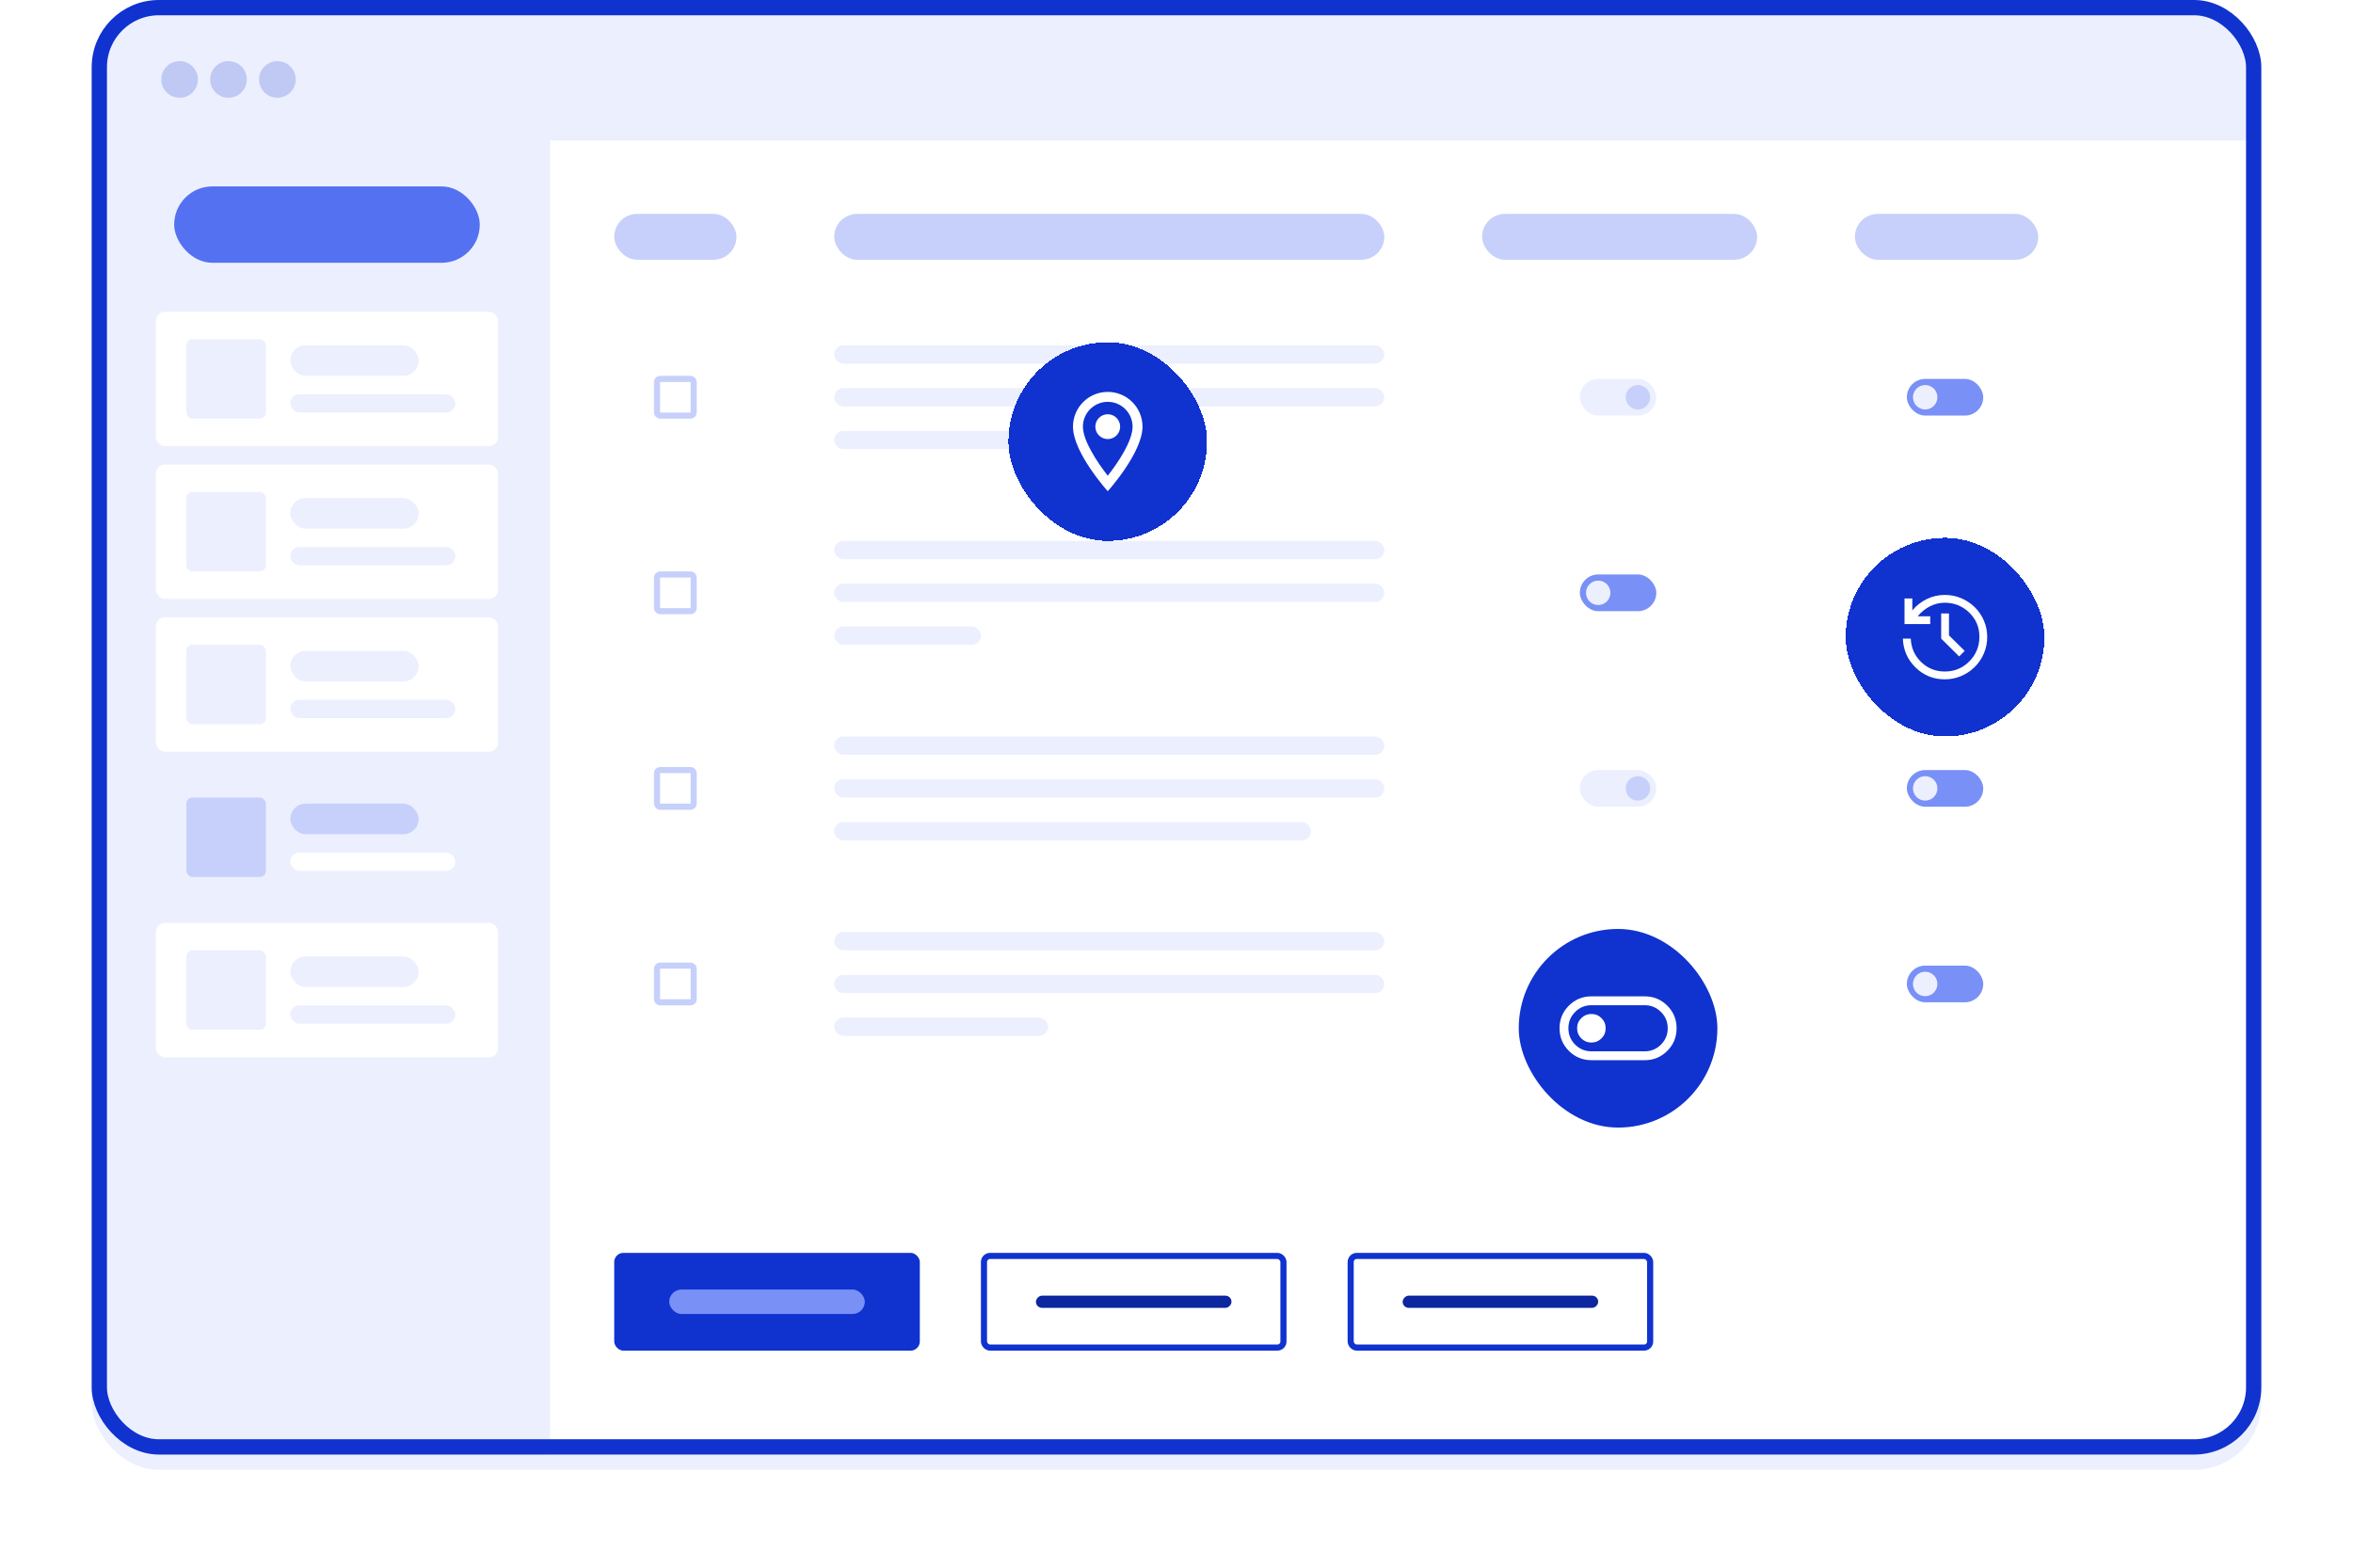 <svg width="770" height="513" viewBox="0 0 770 513" fill="none" xmlns="http://www.w3.org/2000/svg">
<g clip-path="url(#clip0_283_9377)">
<g filter="url(#filter0_d_283_9377)">
<rect x="30" width="710" height="476" rx="22" fill="#ECEFFE"/>
</g>
<path d="M180 46H740V454C740 466.15 730.15 476 718 476H180V46Z" fill="white"/>
<rect x="32.5" y="2.5" width="705" height="471" rx="19.5" stroke="#1032CF" stroke-width="5"/>
<g opacity="0.2">
<circle cx="58.774" cy="26" r="6" fill="#1032CF"/>
<circle cx="74.774" cy="26" r="6" fill="#1032CF"/>
<circle cx="90.774" cy="26" r="6" fill="#1032CF"/>
</g>
<rect x="51" y="202" width="112" height="44" rx="3" fill="white"/>
<rect x="61" y="211" width="26" height="26" rx="2" fill="#ECEFFE"/>
<rect x="95" y="213" width="42" height="10" rx="5" fill="#ECEFFE"/>
<rect x="95" y="229" width="54" height="6" rx="3" fill="#ECEFFE"/>
<rect x="51" y="302" width="112" height="44" rx="3" fill="white"/>
<rect x="61" y="311" width="26" height="26" rx="2" fill="#ECEFFE"/>
<rect x="95" y="313" width="42" height="10" rx="5" fill="#ECEFFE"/>
<rect x="95" y="329" width="54" height="6" rx="3" fill="#ECEFFE"/>
<rect x="51" y="252" width="112" height="44" rx="3" fill="#ECEFFE"/>
<rect x="61" y="261" width="26" height="26" rx="2" fill="#C6D0FB"/>
<rect x="95" y="263" width="42" height="10" rx="5" fill="#C6D0FB"/>
<rect x="95" y="279" width="54" height="6" rx="3" fill="white"/>
<rect x="51" y="102" width="112" height="44" rx="3" fill="white"/>
<rect x="61" y="111" width="26" height="26" rx="2" fill="#ECEFFE"/>
<rect x="95" y="113" width="42" height="10" rx="5" fill="#ECEFFE"/>
<rect x="95" y="129" width="54" height="6" rx="3" fill="#ECEFFE"/>
<rect x="51" y="152" width="112" height="44" rx="3" fill="white"/>
<rect x="61" y="161" width="26" height="26" rx="2" fill="#ECEFFE"/>
<rect x="95" y="163" width="42" height="10" rx="5" fill="#ECEFFE"/>
<rect x="95" y="179" width="54" height="6" rx="3" fill="#ECEFFE"/>
<rect x="57" y="61" width="100" height="25" rx="12.5" fill="#5471F2"/>
<rect width="64" height="4" rx="2" transform="matrix(1 0 0 -1 459 428)" fill="#0C27A0"/>
<rect x="442" y="411" width="98" height="30" rx="2" stroke="#1032CF" stroke-width="2"/>
<rect width="64" height="4" rx="2" transform="matrix(1 0 0 -1 339 428)" fill="#0C27A0"/>
<rect x="322" y="411" width="98" height="30" rx="2" stroke="#1032CF" stroke-width="2"/>
<rect x="201" y="410" width="100" height="32" rx="3" fill="#1032CF"/>
<rect x="219" y="422" width="64" height="8" rx="4" fill="#7990F6"/>
<rect x="624" y="124" width="25" height="12" rx="6" fill="#7990F6"/>
<circle cx="630" cy="130" r="4" fill="#ECEFFE"/>
<rect x="517" y="124" width="25" height="12" rx="6" fill="#ECEFFE"/>
<circle cx="536" cy="130" r="4" fill="#C6D0FB"/>
<rect x="273" y="113" width="180" height="6" rx="3" fill="#ECEFFE"/>
<rect x="273" y="127" width="180" height="6" rx="3" fill="#ECEFFE"/>
<rect x="273" y="141" width="112" height="6" rx="3" fill="#ECEFFE"/>
<rect x="215" y="124" width="12" height="12" rx="1" stroke="#C6D0FB" stroke-width="2"/>
<rect x="624" y="188" width="25" height="12" rx="6" fill="#ECEFFE"/>
<circle cx="643" cy="194" r="4" fill="#C6D0FB"/>
<rect x="517" y="188" width="25" height="12" rx="6" fill="#ECEFFE"/>
<circle cx="536" cy="194" r="4" fill="#C6D0FB"/>
<rect x="517" y="188" width="25" height="12" rx="6" fill="#7990F6"/>
<circle cx="523" cy="194" r="4" fill="#ECEFFE"/>
<rect x="273" y="177" width="180" height="6" rx="3" fill="#ECEFFE"/>
<rect x="273" y="191" width="180" height="6" rx="3" fill="#ECEFFE"/>
<rect x="273" y="205" width="48" height="6" rx="3" fill="#ECEFFE"/>
<rect x="215" y="188" width="12" height="12" rx="1" stroke="#C6D0FB" stroke-width="2"/>
<rect x="624" y="252" width="25" height="12" rx="6" fill="#7990F6"/>
<circle cx="630" cy="258" r="4" fill="#ECEFFE"/>
<rect x="517" y="252" width="25" height="12" rx="6" fill="#ECEFFE"/>
<circle cx="536" cy="258" r="4" fill="#C6D0FB"/>
<rect x="273" y="241" width="180" height="6" rx="3" fill="#ECEFFE"/>
<rect x="273" y="255" width="180" height="6" rx="3" fill="#ECEFFE"/>
<rect x="273" y="269" width="156" height="6" rx="3" fill="#ECEFFE"/>
<rect x="215" y="252" width="12" height="12" rx="1" stroke="#C6D0FB" stroke-width="2"/>
<rect x="624" y="316" width="25" height="12" rx="6" fill="#7990F6"/>
<circle cx="630" cy="322" r="4" fill="#ECEFFE"/>
<rect x="517" y="316" width="25" height="12" rx="6" fill="#7990F6"/>
<circle cx="523" cy="322" r="4" fill="#ECEFFE"/>
<rect x="273" y="305" width="180" height="6" rx="3" fill="#ECEFFE"/>
<rect x="273" y="319" width="180" height="6" rx="3" fill="#ECEFFE"/>
<rect x="273" y="333" width="70" height="6" rx="3" fill="#ECEFFE"/>
<rect x="215" y="316" width="12" height="12" rx="1" stroke="#C6D0FB" stroke-width="2"/>
<rect x="607" y="70" width="60" height="15" rx="7.5" fill="#C6D0FB"/>
<rect x="485" y="70" width="90" height="15" rx="7.5" fill="#C6D0FB"/>
<rect x="273" y="70" width="180" height="15" rx="7.5" fill="#C6D0FB"/>
<rect x="201" y="70" width="40" height="15" rx="7.5" fill="#C6D0FB"/>
<g filter="url(#filter1_d_283_9377)">
<rect x="330" y="97" width="65" height="65" rx="32.5" fill="#1032CF" shape-rendering="crispEdges"/>
<path d="M362.5 113.25C356.211 113.25 351.125 118.336 351.125 124.625C351.125 133.156 362.5 145.75 362.5 145.75C362.5 145.75 373.875 133.156 373.875 124.625C373.875 118.336 368.789 113.25 362.5 113.25ZM354.375 124.625C354.375 120.14 358.015 116.5 362.5 116.5C366.985 116.5 370.625 120.14 370.625 124.625C370.625 129.305 365.945 136.309 362.5 140.68C359.12 136.341 354.375 129.256 354.375 124.625Z" fill="white"/>
<path d="M362.5 128.688C364.744 128.688 366.562 126.869 366.562 124.625C366.562 122.381 364.744 120.562 362.5 120.562C360.256 120.562 358.438 122.381 358.438 124.625C358.438 126.869 360.256 128.688 362.5 128.688Z" fill="white"/>
</g>
<g filter="url(#filter2_d_283_9377)">
<rect x="604" y="161" width="65" height="65" rx="32.5" fill="#1032CF" shape-rendering="crispEdges"/>
<path d="M636.41 207.312C632.693 207.312 629.51 206.023 626.863 203.444C624.216 200.865 622.828 197.712 622.7 193.986H625.284C625.403 197.004 626.531 199.554 628.666 201.634C630.802 203.714 633.384 204.755 636.41 204.755C639.574 204.755 642.253 203.648 644.448 201.436C646.644 199.223 647.742 196.535 647.742 193.372C647.742 190.26 646.635 187.628 644.423 185.475C642.21 183.322 639.539 182.245 636.41 182.245C634.662 182.245 633.025 182.646 631.499 183.448C629.973 184.249 628.66 185.323 627.56 186.67H631.653V189.228H623.237V180.839H625.795V184.752C627.117 183.166 628.701 181.926 630.546 181.03C632.392 180.135 634.347 179.688 636.41 179.688C638.329 179.688 640.13 180.048 641.814 180.768C643.498 181.489 644.969 182.469 646.226 183.71C647.484 184.95 648.477 186.404 649.206 188.071C649.935 189.738 650.3 191.53 650.3 193.449C650.3 195.367 649.935 197.168 649.206 198.852C648.477 200.536 647.484 202.003 646.226 203.252C644.969 204.501 643.498 205.49 641.814 206.219C640.13 206.948 638.329 207.312 636.41 207.312ZM641.117 199.818L635.234 193.986V185.75H637.792V192.937L642.933 198.002L641.117 199.818Z" fill="white"/>
</g>
<g filter="url(#filter3_d_283_9377)">
<rect x="497" y="289" width="65" height="65" rx="32.5" fill="#1032CF"/>
<path d="M520.795 331.946C517.893 331.946 515.426 330.931 513.395 328.899C511.364 326.868 510.348 324.402 510.348 321.5C510.348 318.598 511.364 316.132 513.395 314.1C515.426 312.069 517.893 311.053 520.795 311.053H538.205C541.107 311.053 543.574 312.069 545.605 314.1C547.636 316.132 548.652 318.598 548.652 321.5C548.652 324.402 547.636 326.868 545.605 328.899C543.574 330.931 541.107 331.946 538.205 331.946H520.795ZM520.795 329.045H538.205C540.295 329.045 542.074 328.309 543.545 326.839C545.015 325.369 545.75 323.589 545.75 321.5C545.75 319.411 545.015 317.631 543.545 316.161C542.074 314.69 540.295 313.955 538.205 313.955H520.795C518.705 313.955 516.926 314.69 515.455 316.161C513.985 317.631 513.25 319.411 513.25 321.5C513.25 323.589 513.985 325.369 515.455 326.839C516.926 328.309 518.705 329.045 520.795 329.045ZM520.764 326.172C522.061 326.172 523.164 325.718 524.074 324.81C524.983 323.902 525.437 322.799 525.437 321.502C525.437 320.204 524.983 319.101 524.075 318.192C523.167 317.283 522.065 316.828 520.767 316.828C519.47 316.828 518.367 317.282 517.458 318.19C516.548 319.098 516.094 320.201 516.094 321.498C516.094 322.795 516.548 323.899 517.456 324.808C518.364 325.717 519.467 326.172 520.764 326.172Z" fill="white"/>
</g>
</g>
<defs>
<filter id="filter0_d_283_9377" x="10" y="-15" width="750" height="516" filterUnits="userSpaceOnUse" color-interpolation-filters="sRGB">
<feFlood flood-opacity="0" result="BackgroundImageFix"/>
<feColorMatrix in="SourceAlpha" type="matrix" values="0 0 0 0 0 0 0 0 0 0 0 0 0 0 0 0 0 0 127 0" result="hardAlpha"/>
<feOffset dy="5"/>
<feGaussianBlur stdDeviation="10"/>
<feComposite in2="hardAlpha" operator="out"/>
<feColorMatrix type="matrix" values="0 0 0 0 0.063 0 0 0 0 0.196 0 0 0 0 0.812 0 0 0 0.15 0"/>
<feBlend mode="multiply" in2="BackgroundImageFix" result="effect1_dropShadow_283_9377"/>
<feBlend mode="normal" in="SourceGraphic" in2="effect1_dropShadow_283_9377" result="shape"/>
</filter>
<filter id="filter1_d_283_9377" x="310" y="92" width="105" height="105" filterUnits="userSpaceOnUse" color-interpolation-filters="sRGB">
<feFlood flood-opacity="0" result="BackgroundImageFix"/>
<feColorMatrix in="SourceAlpha" type="matrix" values="0 0 0 0 0 0 0 0 0 0 0 0 0 0 0 0 0 0 127 0" result="hardAlpha"/>
<feOffset dy="15"/>
<feGaussianBlur stdDeviation="10"/>
<feComposite in2="hardAlpha" operator="out"/>
<feColorMatrix type="matrix" values="0 0 0 0 0.063 0 0 0 0 0.196 0 0 0 0 0.812 0 0 0 0.2 0"/>
<feBlend mode="normal" in2="BackgroundImageFix" result="effect1_dropShadow_283_9377"/>
<feBlend mode="normal" in="SourceGraphic" in2="effect1_dropShadow_283_9377" result="shape"/>
</filter>
<filter id="filter2_d_283_9377" x="584" y="156" width="105" height="105" filterUnits="userSpaceOnUse" color-interpolation-filters="sRGB">
<feFlood flood-opacity="0" result="BackgroundImageFix"/>
<feColorMatrix in="SourceAlpha" type="matrix" values="0 0 0 0 0 0 0 0 0 0 0 0 0 0 0 0 0 0 127 0" result="hardAlpha"/>
<feOffset dy="15"/>
<feGaussianBlur stdDeviation="10"/>
<feComposite in2="hardAlpha" operator="out"/>
<feColorMatrix type="matrix" values="0 0 0 0 0.063 0 0 0 0 0.196 0 0 0 0 0.812 0 0 0 0.2 0"/>
<feBlend mode="normal" in2="BackgroundImageFix" result="effect1_dropShadow_283_9377"/>
<feBlend mode="normal" in="SourceGraphic" in2="effect1_dropShadow_283_9377" result="shape"/>
</filter>
<filter id="filter3_d_283_9377" x="477" y="284" width="105" height="105" filterUnits="userSpaceOnUse" color-interpolation-filters="sRGB">
<feFlood flood-opacity="0" result="BackgroundImageFix"/>
<feColorMatrix in="SourceAlpha" type="matrix" values="0 0 0 0 0 0 0 0 0 0 0 0 0 0 0 0 0 0 127 0" result="hardAlpha"/>
<feOffset dy="15"/>
<feGaussianBlur stdDeviation="10"/>
<feComposite in2="hardAlpha" operator="out"/>
<feColorMatrix type="matrix" values="0 0 0 0 0.063 0 0 0 0 0.196 0 0 0 0 0.812 0 0 0 0.2 0"/>
<feBlend mode="multiply" in2="BackgroundImageFix" result="effect1_dropShadow_283_9377"/>
<feBlend mode="normal" in="SourceGraphic" in2="effect1_dropShadow_283_9377" result="shape"/>
</filter>
<clipPath id="clip0_283_9377">
<rect width="770" height="513" fill="white"/>
</clipPath>
</defs>
</svg>
